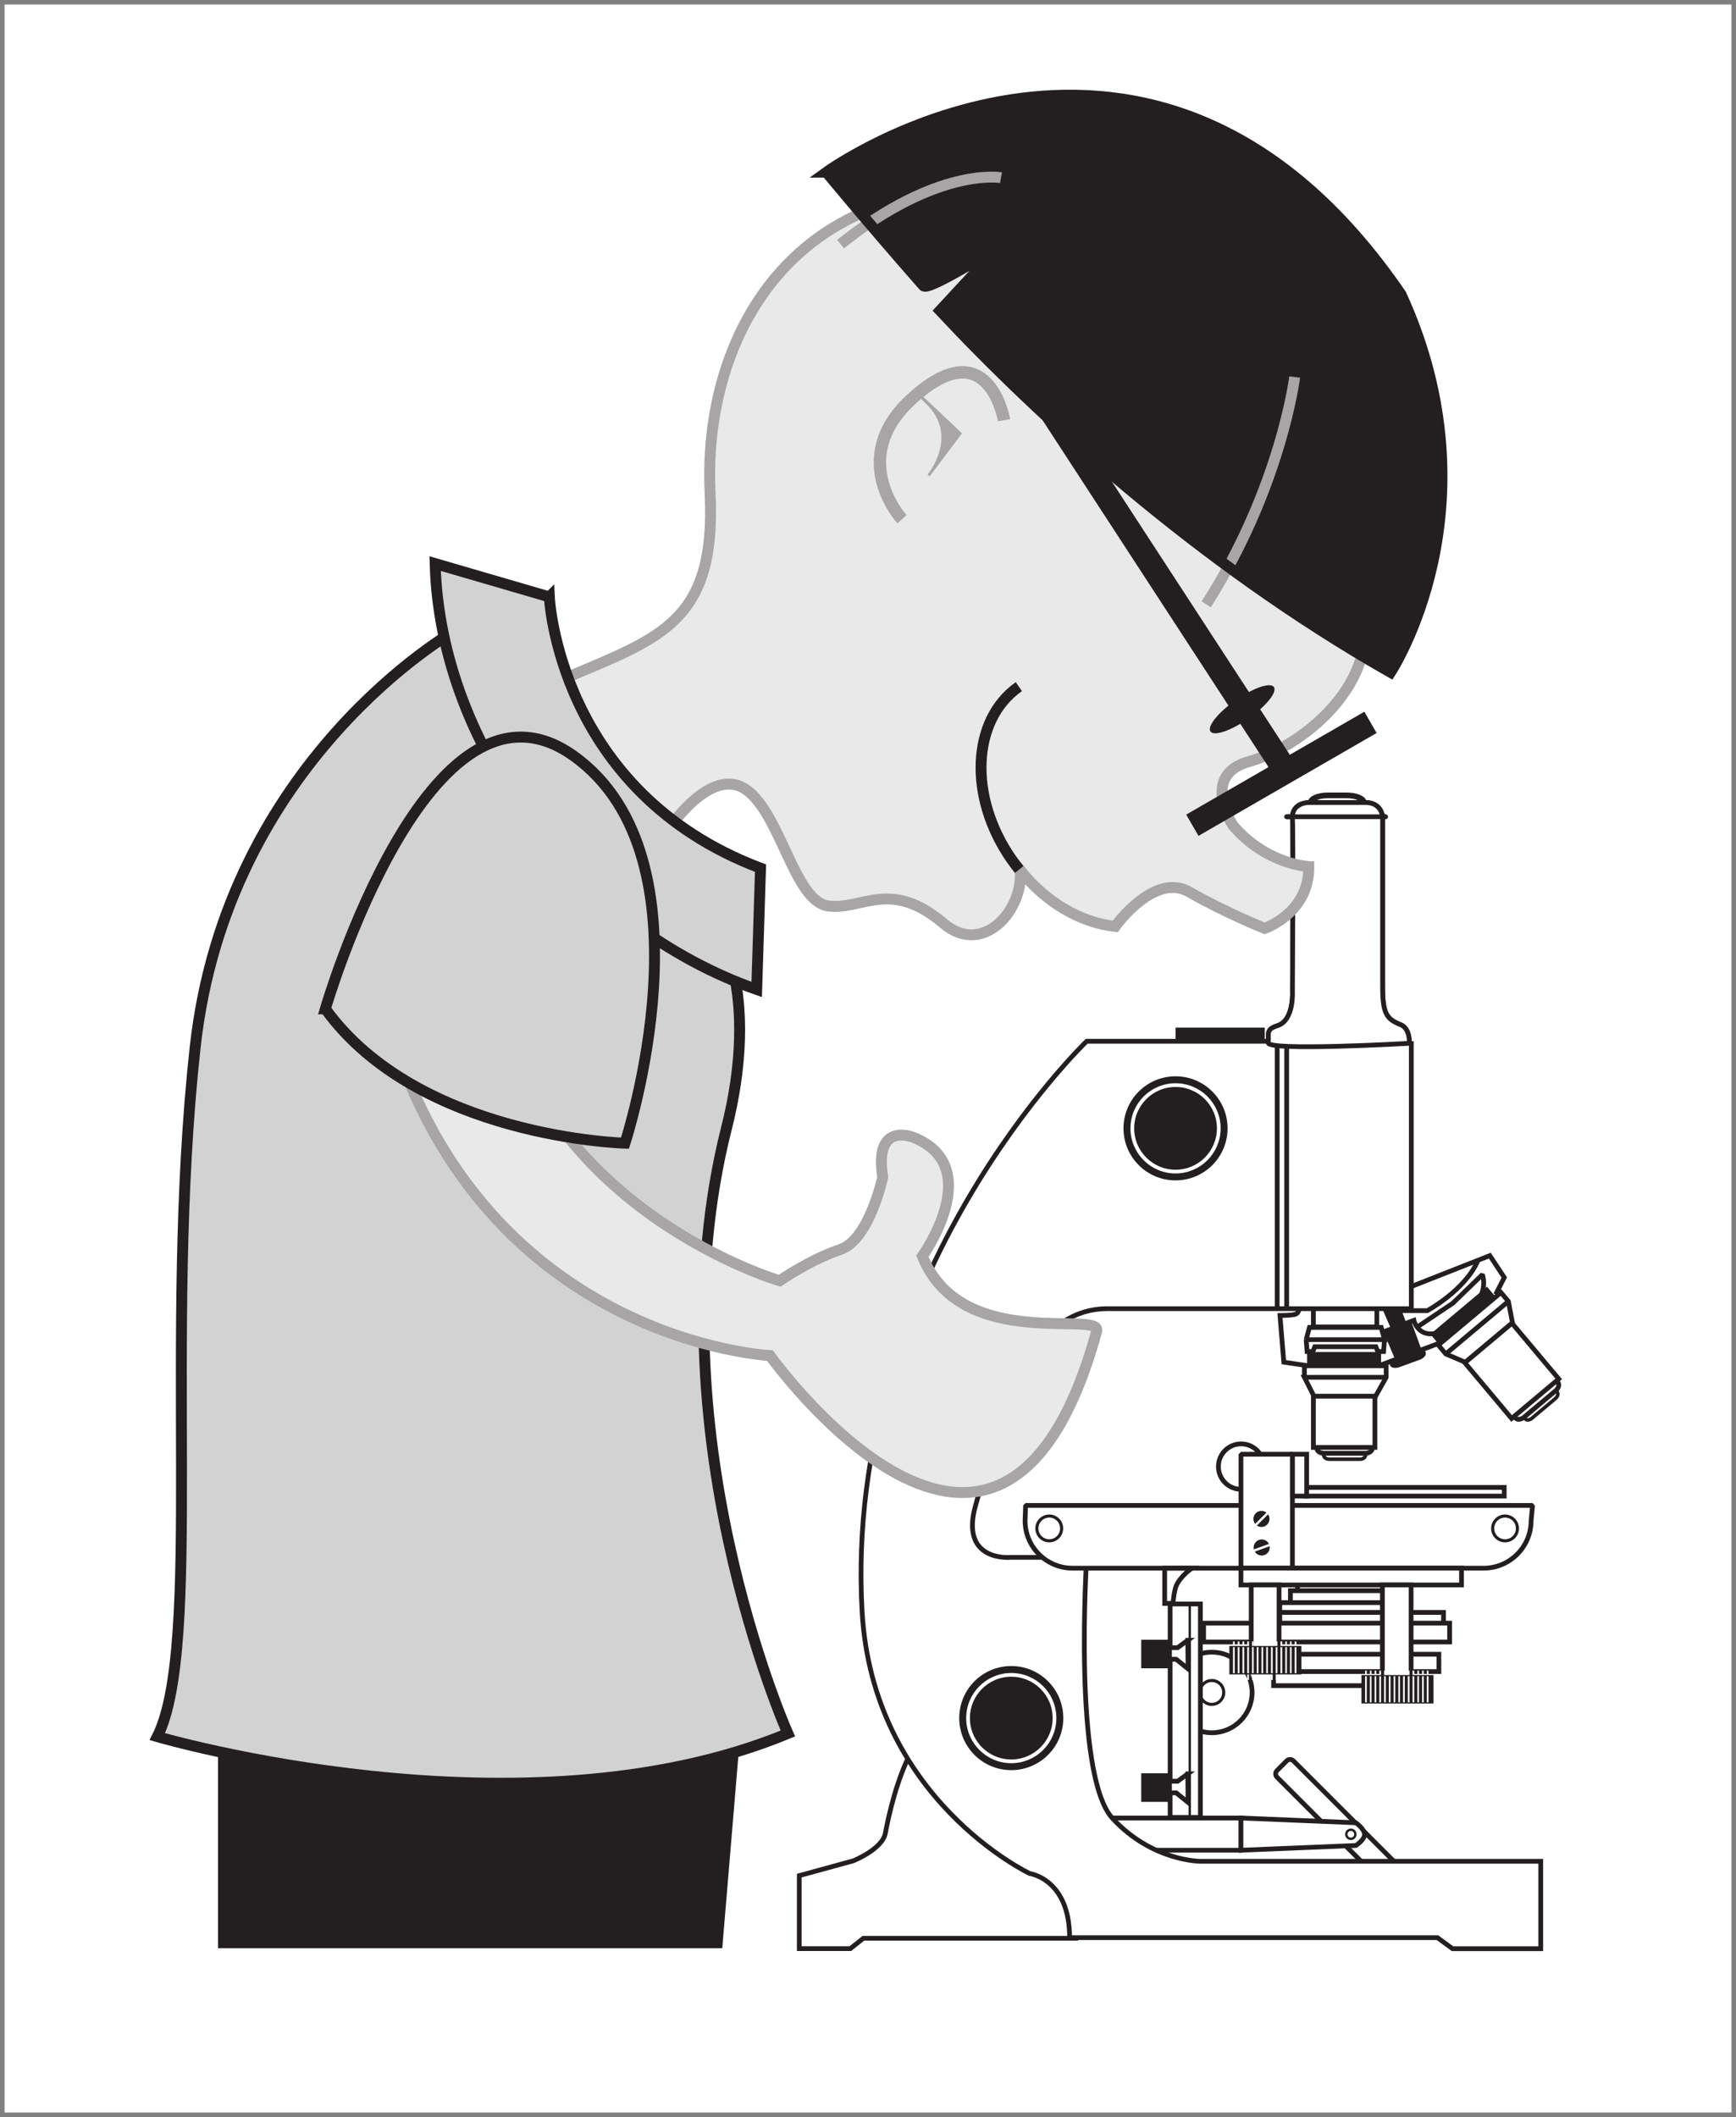 <?xml version="1.0" encoding="UTF-8" standalone="no"?>
<!-- Created with Inkscape (http://www.inkscape.org/) -->
<svg
    xmlns:inkscape="http://www.inkscape.org/namespaces/inkscape"
    xmlns:rdf="http://www.w3.org/1999/02/22-rdf-syntax-ns#"
    xmlns="http://www.w3.org/2000/svg"
    xmlns:cc="http://creativecommons.org/ns#"
    xmlns:dc="http://purl.org/dc/elements/1.1/"
    xmlns:sodipodi="http://sodipodi.sourceforge.net/DTD/sodipodi-0.dtd"
    xmlns:svg="http://www.w3.org/2000/svg"
    xmlns:ns1="http://sozi.baierouge.fr"
    xmlns:xlink="http://www.w3.org/1999/xlink"
    id="svg2"
    sodipodi:docname="58294main_The.Brain.in.Space.pdf"
    xml:space="preserve"
    viewBox="0 0 238.71 291.05"
    version="1.1"
    inkscape:version="0.47pre4 r22446"
  >
  <rect x="0" y="0" width="238.71" height="291.05" fill="#808080" stroke="none"/>
  <sodipodi:namedview
      id="namedview4"
      bordercolor="#666666"
      inkscape:pageshadow="2"
      guidetolerance="10"
      pagecolor="#ffffff"
      gridtolerance="10"
      inkscape:window-maximized="1"
      inkscape:zoom="1.0626263"
      objecttolerance="10"
      borderopacity="1"
      inkscape:current-layer="g12"
      inkscape:cx="119.22691"
      inkscape:cy="190.37217"
      inkscape:window-y="25"
      inkscape:window-x="0"
      inkscape:window-width="1024"
      showgrid="false"
      inkscape:pageopacity="0"
      inkscape:window-height="716"
  />
  <g
      id="g12"
      inkscape:label="58294main_The.Brain.in.Space"
      inkscape:groupmode="layer"
      transform="matrix(1.25 0 0 -1.25 -90 422.22)"
    >
    <path
        id="path198"
        style="fill-rule:evenodd;fill:#ffffff"
        d="m72.5 337.28h189.97v-231.84h-189.97v231.84z"
    />
    <path
        id="path220"
        style="stroke:#231f20;stroke-miterlimit:3.864;stroke-width:1.2;fill:#231f20"
        d="m152.8 146.78-1.899-22.663h-54.316v25.6l56.215-2.937z"
    />
    <path
        id="path222"
        style="stroke:#231f20;stroke-miterlimit:3.864;stroke-width:1.2;fill:#d3d2d2"
        d="m122 268.38s-25.076-14.185-28.538-45.839 0.86-65.731-4.155-75.761c0 0 40.131-11.762 69.362 0.346 0 0-15.046 33.731-6.747 66.592 3.433 13.592-0.346 20.584-0.346 20.584l-29.576 34.078z"
    />
    <path
        id="path224"
        style="stroke:#231f20;stroke-miterlimit:3.864;stroke-width:0.624;fill:#ffffff"
        d="m218.04 250.3h2.129c1.034 0 1.872-0.367 1.872-0.82 0-0.454-0.838-0.821-1.872-0.821h-2.129c-1.033 0-1.871 0.367-1.871 0.821 0 0.453 0.838 0.82 1.871 0.82z"
    />
    <path
        id="path226"
        style="fill-rule:evenodd;stroke:#231f20;stroke-miterlimit:3.864;stroke-width:0.392;fill:#ffffff"
        d="m240 182.4 2.596 2.178c0.248 0.209 0.564 0.242 0.705 0.073 0.141-0.168 0.054-0.473-0.194-0.682l-2.597-2.178c-0.248-0.209-0.564-0.242-0.705-0.073-0.141 0.168-0.054 0.473 0.195 0.682z"
    />
    <path
        id="path228"
        style="stroke:#231f20;stroke-miterlimit:3.864;stroke-width:0.522;fill:#ffffff"
        d="m238.98 182.73 3.462 2.905c0.331 0.278 0.94 0.098 0.94 0.098 0.188-0.225 0.072-0.632-0.259-0.91l-3.462-2.904c-0.331-0.279-0.752-0.322-0.94-0.098-0.189 0.224-0.072 0.631 0.259 0.909z"
    />
    <path
        id="path230"
        style="stroke:#231f20;stroke-miterlimit:3.864;stroke-width:0.522;fill:none"
        d="m227.6 130.8-13.321 13.317c-0.204 0.204-0.534 0.204-0.738 0l-1.062-1.062c-0.204-0.204-0.204-0.534 0-0.738l13.321-13.317c0.204-0.204 0.534-0.204 0.738 0l1.062 1.062c0.204 0.204 0.204 0.534 0 0.738z"
    />
    <path
        id="path232"
        style="stroke:#231f20;stroke-miterlimit:3.864;stroke-width:0.522;fill:#ffffff"
        d="m192.97 137.83h15.547v-3.542h-15.547v3.542z"
    />
    <path
        id="path234"
        style="stroke:#231f20;stroke-miterlimit:3.864;stroke-width:0.522;fill:#ffffff"
        d="m208.51 137.83 12.641-0.522s0.994-0.694 0.953-1.332c-0.037-0.586-0.953-1.166-0.953-1.166l-12.641-0.522v3.542z"
    />
    <path
        id="path236"
        style="fill:#ffffff"
        d="m227.03 223.03s0.106 1.625-0.953 2.049c-1.521 0.608-1.984 1.165-1.984 4.178v18.696s-0.105 1.559-1.877 1.559h-6.267s-1.877 0-1.771-1.771 0-18.908 0-18.908 0.219-3.275-1.642-3.86c-1.347-0.424-0.923-0.924-1.029-1.877-0.106-0.954 15.523-0.066 15.523-0.066"
    />
    <path
        id="path246"
        style="stroke:#231f20;stroke-linecap:round;stroke-miterlimit:3.864;stroke-width:0.522;fill:none"
        d="m213.54 247.95h10.869"
    />
    <path
        id="path268"
        style="stroke:#231f20;stroke-miterlimit:3.864;stroke-width:0.522;fill:none"
        d="m227.03 223.03s0.106 1.625-0.953 2.049c-1.521 0.608-1.984 1.165-1.984 4.178v18.696s-0.105 1.559-1.877 1.559h-6.267s-1.877 0-1.771-1.771 0-18.908 0-18.908 0.219-3.275-1.642-3.86c-1.347-0.424-0.923-0.924-1.029-1.877-0.106-0.954 15.523-0.066 15.523-0.066zm-36.419-98.425h-23.632l-1.438-1.14h-5.616v8.03l5.942 1.629s3.201 1.275 3.527 3.038c0.325 1.764 1.303 6.296 3.066 9.334m44.019 51.864h6.979v-5.526h-6.979v5.526z"
    />
    <path
        id="path270"
        style="stroke:#231f20;stroke-miterlimit:3.864;stroke-width:0.522;fill:#ffffff"
        d="m227.25 223.26h-35.707s-26.776-25.645-24.712-62.673c1.154-20.699 18.445-28.863 18.445-28.863s4.386-0.593 4.386-7.052h40.462l1.662-1.216h9.703v9.614h-37.412s-5.332-0.026-9.702 4.729c-4.371 4.755-2.832 28.697-2.832 28.697h-8.357s-5.743-0.577-3.82 5.883c1.924 6.46 4.59 21.468 14.458 21.468h33.426v29.413z"
    />
    <path
        id="path272"
        style="fill:#231f20"
        d="m201.32 224.76h9.81v-1.272h-9.81v1.272z"
    />
    <path
        id="path274"
        style="stroke:#231f20;stroke-miterlimit:3.864;stroke-width:0.522;fill:#ffffff"
        d="m215.68 190.48 0.106-1.347h0.636l0.212 0.53h6.718l0.212-0.53h0.636l0.106 1.347h-8.626z"
    />
    <path
        id="path276"
        style="stroke:#231f20;stroke-miterlimit:3.864;stroke-width:0.522;fill:#ffffff"
        d="m215.68 190.44 0.367 1.347h7.891l0.368-1.347h-8.626z"
    />
    <path
        id="path278"
        style="stroke:#231f20;stroke-miterlimit:3.864;stroke-width:0.522;fill:none"
        d="m213.54 223.27v-29.429m-1.045 29.429v-29.429"
    />
    <path
        id="path280"
        style="stroke:#231f20;stroke-miterlimit:3.864;stroke-width:0.522;fill:#231f20"
        d="m216.05 188.82h7.615v-1.241h-7.615v1.241z"
    />
    <path
        id="path282"
        style="fill:#ffffff"
        d="m215.49 186.3 0.004 1.272h8.988l0.004-1.272-1.169-2.089h-6.768l-1.059 2.089"
    />
    <path
        id="path292"
        style="stroke:#231f20;stroke-miterlimit:3.864;stroke-width:0.522;fill:none"
        d="m224.42 186.3h-9.004"
    />
    <path
        id="path314"
        style="stroke:#231f20;stroke-miterlimit:3.864;stroke-width:0.522;fill:none"
        d="m215.49 186.3 0.004 1.272h8.988l0.004-1.272-1.169-2.089h-6.768l-1.059 2.089z"
    />
    <path
        id="path316"
        style="fill-rule:evenodd;stroke:#231f20;stroke-miterlimit:3.864;stroke-width:0.392;fill:#ffffff"
        d="m218.22 178.09h3.389c0.324 0 0.587-0.178 0.587-0.397 0-0.22-0.263-0.397-0.587-0.397h-3.389c-0.325 0-0.588 0.177-0.588 0.397 0 0.219 0.263 0.397 0.588 0.397z"
    />
    <path
        id="path318"
        style="fill-rule:evenodd;stroke:#231f20;stroke-miterlimit:3.864;stroke-width:0.522;fill:#ffffff"
        d="m217.65 179h4.518c0.433 0 0.784-0.53 0.784-0.53 0-0.292-0.351-0.53-0.784-0.53h-4.518c-0.433 0-0.784 0.238-0.784 0.53 0 0.293 0.351 0.53 0.784 0.53z"
    />
    <path
        id="path320"
        style="stroke:#231f20;stroke-miterlimit:3.864;stroke-width:0.522;fill:#ffffff"
        d="m216.48 184.22h6.767v-5.632h-6.767v5.632z"
    />
    <path
        id="path322"
        style="stroke:#231f20;stroke-miterlimit:3.864;stroke-width:0.522;fill:#231f20"
        d="m229.71 191.01 5.832 4.894 0.798-0.95-5.832-4.894-0.798 0.95z"
    />
    <path
        id="path324"
        style="fill:#ffffff"
        d="m231.04 188.87-0.815 0.976 6.886 5.778 0.821-0.972 0.446-2.352-5.183-4.35-2.155 0.92"
    />
    <path
        id="path334"
        style="stroke:#231f20;stroke-miterlimit:3.864;stroke-width:0.522;fill:none"
        d="m237.88 194.61-6.899-5.788"
    />
    <path
        id="path356"
        style="stroke:#231f20;stroke-miterlimit:3.864;stroke-width:0.522;fill:none"
        d="m231.04 188.87-0.815 0.976 6.886 5.778 0.821-0.972 0.446-2.352-5.183-4.35-2.155 0.92z"
    />
    <path
        id="path358"
        style="stroke:#231f20;stroke-miterlimit:3.864;stroke-width:0.522;fill:#ffffff"
        d="m233.14 187.9 5.184 4.35 5.144-6.13-5.184-4.349-5.144 6.129z"
    />
    <path
        id="path360"
        style="stroke:#231f20;stroke-miterlimit:3.864;stroke-width:0.522;fill:none"
        d="m223.99 191.22 3.542 1.347s0.404-1.773 2.291-1.454m0.798-0.951-6.95-2.59"
    />
    <path
        id="path362"
        style="stroke:#231f20;stroke-miterlimit:3.864;stroke-width:0.261;fill:#231f20"
        d="m225.61 188.35 2.218 0.807c0.406 0.148 0.802 0.087 0.883-0.136s-0.182-0.524-0.589-0.672l-2.217-0.807c-0.407-0.148-0.802-0.087-0.883 0.136-0.082 0.223 0.182 0.524 0.588 0.672z"
    />
    <path
        id="path364"
        style="stroke:#231f20;stroke-miterlimit:3.864;stroke-width:0.261;fill:#231f20"
        d="m224.2 193.84 0.954-2.195 1.453 0.5-0.635 1.695h-1.772z"
    />
    <path
        id="path366"
        style="stroke:#231f20;stroke-miterlimit:3.864;stroke-width:0.261;fill:#231f20"
        d="m227.13 192.36 1.136-3.118-2.619-1.06-1.242 2.937 2.725 1.241z"
    />
    <path
        id="path368"
        style="stroke:#231f20;stroke-miterlimit:3.864;stroke-width:0.522;fill:none"
        d="m214.89 193.84s0.03-0.53-0.5-0.636c-0.529-0.106-1.589-0.106-1.589-0.106l0.424-5.132 2.619-0.393m11.505 8.75 8.538 3.361 1.59-2.408-0.954-1.877"
    />
    <path
        id="path370"
        style="stroke-linejoin:bevel;stroke:#231f20;stroke-linecap:square;stroke-miterlimit:3.864;stroke-width:0.522;fill:none"
        d="m235.07 195.72c0.318 1.03 0 1.877 0 1.877l-3.255-3.149-3.754-2.512"
    />
    <path
        id="path372"
        style="stroke:#231f20;stroke-miterlimit:3.864;stroke-width:0.522;fill:none"
        d="m225.97 193.63h3.042s4.073 2.195 5.526 5.42"
    />
    <path
        id="path374"
        style="stroke-linejoin:bevel;stroke:#231f20;stroke-linecap:square;stroke-miterlimit:3.864;stroke-width:0.522;fill:#ffffff"
        d="m184.82 172.21h55.77l-0.162-1.68c0-2.885-2.339-5.223-5.223-5.223h-45.219c-2.884 0-5.223 2.338-5.223 5.223l0.057 1.68z"
    />
    <path
        id="path376"
        style="stroke-linejoin:bevel;stroke:#231f20;stroke-linecap:square;stroke-miterlimit:3.864;stroke-width:0.522;fill:none"
        d="m206.03 176.48c0 1.38 1.118 2.498 2.498 2.498 1.379 0 2.498-1.118 2.498-2.498 0-1.379-1.119-2.498-2.498-2.498-1.38 0-2.498 1.119-2.498 2.498z"
    />
    <path
        id="path378"
        style="stroke-linejoin:bevel;stroke:#231f20;stroke-linecap:square;stroke-miterlimit:3.864;stroke-width:0.522;fill:#ffffff"
        d="m208.51 177.84h5.662v-12.535h-5.662v12.535z"
    />
    <path
        id="path380"
        style="fill:#231f20"
        d="m210.14 170.1c-0.345 0.346-0.345 0.907 0 1.252 0.346 0.346 0.907 0.346 1.253 0 0.346-0.345 0.346-0.906 0-1.252s-0.907-0.346-1.253 0"
    />
    <path
        id="path382"
        style="stroke:#ffffff;stroke-miterlimit:3.864;stroke-width:0.261;fill:none"
        d="m211.86 171.78-2.226-2.226"
    />
    <path
        id="path384"
        style="fill:#231f20"
        d="m209.96 167.28c-0.168 0.46 0.069 0.968 0.529 1.135 0.459 0.167 0.968-0.07 1.135-0.529 0.167-0.46-0.07-0.968-0.529-1.135-0.46-0.168-0.968 0.069-1.135 0.529"
    />
    <path
        id="path386"
        style="stroke:#ffffff;stroke-miterlimit:3.864;stroke-width:0.261;fill:none"
        d="m212.23 168.07-2.959-1.077"
    />
    <path
        id="path388"
        style="stroke:#231f20;stroke-miterlimit:3.864;stroke-width:0.522;fill:#ffffff"
        d="m215.52 174.19h21.951v-0.954h-21.951v0.954z"
    />
    <path
        id="path390"
        style="stroke:#231f20;stroke-miterlimit:3.864;stroke-width:0.522;fill:#ffffff"
        d="m214.18 177.84h1.559v-4.602h-1.559v4.602z"
    />
    <path
        id="path392"
        style="stroke:#231f20;stroke-miterlimit:3.864;stroke-width:0.339;fill:#ffffff"
        d="m236.2 169.68c0 0.752 0.61 1.362 1.363 1.362 0.752 0 1.362-0.61 1.362-1.362 0-0.753-0.61-1.362-1.362-1.362-0.753 0-1.363 0.609-1.363 1.362z"
    />
    <path
        id="path394"
        style="stroke:#231f20;stroke-miterlimit:3.864;stroke-width:0.339;fill:#ffffff"
        d="m186.06 169.68c0 0.752 0.609 1.362 1.362 1.362 0.752 0 1.362-0.61 1.362-1.362 0-0.753-0.61-1.362-1.362-1.362-0.753 0-1.362 0.609-1.362 1.362z"
    />
    <path
        id="path396"
        style="stroke:#231f20;stroke-miterlimit:3.864;stroke-width:0.261;fill:none"
        d="m220.1 136.04c0 0.276 0.224 0.5 0.5 0.5s0.499-0.224 0.499-0.5c0-0.275-0.223-0.499-0.499-0.499s-0.5 0.224-0.5 0.499z"
    />
    <path
        id="path398"
        style="stroke:#231f20;stroke-miterlimit:3.864;stroke-width:0.522;fill:none"
        d="m214.73 163.64h9.823v-1.14h-9.823v1.14z"
    />
    <path
        id="path400"
        style="stroke:#231f20;stroke-miterlimit:3.864;stroke-width:0.522;fill:#ffffff"
        d="m213.95 162.83h11.066v-1.37h-11.066v1.37z"
    />
    <path
        id="path402"
        style="stroke:#231f20;stroke-miterlimit:3.864;stroke-width:0.522;fill:#ffffff"
        d="m212.78 161.52h12.074v-1.244h-12.074v1.244z"
    />
    <path
        id="path404"
        style="stroke:#231f20;stroke-miterlimit:3.864;stroke-width:0.522;fill:#ffffff"
        d="m212.78 160.44h18.016v-1.207h-18.016v1.207z"
    />
    <path
        id="path406"
        style="stroke:#231f20;stroke-miterlimit:3.864;stroke-width:0.522;fill:#ffffff"
        d="m204.4 159.26h27.063v-2.071h-27.063v2.071z"
    />
    <path
        id="path408"
        style="stroke:#231f20;stroke-miterlimit:3.864;stroke-width:0.522;fill:none"
        d="m201.03 161.43h-0.911v3.879h3s-1.238-0.836-1.717-1.914c-0.248-0.558-0.372-1.965-0.372-1.965z"
    />
    <path
        id="path410"
        style="stroke:#231f20;stroke-miterlimit:3.864;stroke-width:0.522;fill:#ffffff"
        d="m208.51 165.31h24.263v-1.851h-24.263v1.851z"
    />
    <path
        id="path412"
        style="stroke:#231f20;stroke-miterlimit:3.864;stroke-width:0.339;fill:none"
        d="m203.99 151.64c0 0.726 0.588 1.314 1.313 1.314 0.726 0 1.314-0.588 1.314-1.314 0-0.725-0.588-1.313-1.314-1.313-0.725 0-1.313 0.588-1.313 1.313z"
    />
    <path
        id="path414"
        style="stroke:#231f20;stroke-miterlimit:3.864;stroke-width:0.522;fill:none"
        d="m200.87 151.64c0 2.449 1.985 4.434 4.434 4.434s4.434-1.985 4.434-4.434c0-2.448-1.985-4.433-4.434-4.433s-4.434 1.985-4.434 4.433z"
    />
    <path
        id="path416"
        style="stroke:#231f20;stroke-miterlimit:3.864;stroke-width:0.522;fill:#ffffff"
        d="m200.72 161.37h3.33v-23.477h-3.33v23.477z"
    />
    <path
        id="path418"
        style="fill:#ffffff"
        d="m202.66 157.38-1.112-0.814h-3.067v-1.275h2.904l1.306-1.054-0.031 3.143"
    />
    <path
        id="path428"
        style="fill:#231f20"
        d="m197.54 157.44h3.372v-3.144h-3.372v3.144z"
    />
    <path
        id="path450"
        style="stroke:#231f20;stroke-miterlimit:3.864;stroke-width:0.522;fill:none"
        d="m202.66 157.38-1.112-0.814h-3.067v-1.275h2.904l1.306-1.054-0.031 3.143z"
    />
    <path
        id="path452"
        style="fill:#ffffff"
        d="m202.66 142.69-1.112-0.814h-3.067v-1.275h2.904l1.306-1.054-0.031 3.143"
    />
    <path
        id="path462"
        style="fill:#231f20"
        d="m197.54 142.75h3.372v-3.144h-3.372v3.144z"
    />
    <path
        id="path484"
        style="stroke:#231f20;stroke-miterlimit:3.864;stroke-width:0.522;fill:none"
        d="m202.66 142.69-1.112-0.814h-3.067v-1.275h2.904l1.306-1.054-0.031 3.143z"
    />
    <path
        id="path486"
        style="stroke:#231f20;stroke-miterlimit:3.864;stroke-width:0.261;fill:none"
        d="m202.88 161.43v-23.6"
    />
    <path
        id="path488"
        style="stroke:#231f20;stroke-miterlimit:3.864;stroke-width:0.522;fill:#ffffff"
        d="m212.1 154.29h13.259v-1.903h-13.259v1.903z"
    />
    <path
        id="path490"
        style="stroke:#231f20;stroke-miterlimit:3.864;stroke-width:0.522;fill:#ffffff"
        d="m213.88 155.84h16.403v-1.903h-16.403v1.903z"
    />
    <path
        id="path492"
        style="stroke:#231f20;stroke-miterlimit:3.864;stroke-width:0.522;fill:#ffffff"
        d="m224.07 163.46h3.157v-10.446h-3.157v10.446z"
    />
    <path
        id="path494"
        style="fill:#231f20"
        d="m221.83 153.49h7.798v-3h-7.798v3z"
    />
    <path
        id="path504"
        style="stroke:#ffffff;stroke-miterlimit:3.864;stroke-width:.183;fill:none"
        d="m222.26 154.04v-4.24m0.523 4.24v-4.24m0.522 4.24v-4.24m0.522 4.24v-4.24m0.523 4.24v-4.24m0.522 4.24v-4.24m0.522 4.24v-4.24m0.522 4.24v-4.24m0.523 4.24v-4.24m0.522 4.24v-4.24m0.522 4.24v-4.24m0.522 4.24v-4.24m0.523 4.24v-4.24m0.522 4.24v-4.24m-6.267 4.24v-4.24"
    />
    <path
        id="path526"
        style="stroke:#231f20;stroke-miterlimit:3.864;stroke-width:.13;fill:none"
        d="m221.83 153.49h7.798v-3h-7.798v3z"
    />
    <path
        id="path528"
        style="stroke:#231f20;stroke-miterlimit:3.864;stroke-width:0.522;fill:#ffffff"
        d="m209.64 163.46h3.062v-7.24h-3.062v7.24z"
    />
    <path
        id="path530"
        style="fill:#231f20"
        d="m207.3 156.69h7.798v-3h-7.798v3z"
    />
    <path
        id="path540"
        style="stroke:#ffffff;stroke-miterlimit:3.864;stroke-width:.183;fill:none"
        d="m207.73 157.25v-4.24m0.522 4.24v-4.24m0.522 4.24v-4.24m0.522 4.24v-4.24m0.523 4.24v-4.24m0.522 4.24v-4.24m0.522 4.24v-4.24m0.522 4.24v-4.24m0.523 4.24v-4.24m0.522 4.24v-4.24m0.522 4.24v-4.24m0.523 4.24v-4.24m0.522 4.24v-4.24m0.522 4.24v-4.24m-6.267 4.24v-4.24"
    />
    <path
        id="path562"
        style="stroke:#231f20;stroke-miterlimit:3.864;stroke-width:.13;fill:none"
        d="m207.3 156.69h7.798v-3h-7.798v3z"
    />
    <path
        id="path564"
        style="stroke:#231f20;stroke-miterlimit:3.864;stroke-width:0.261;fill:#231f20"
        d="m195.72 213.68c0 3.09 2.505 5.594 5.594 5.594 3.09 0 5.594-2.504 5.594-5.594 0-3.089-2.504-5.594-5.594-5.594-3.089 0-5.594 2.505-5.594 5.594z"
    />
    <path
        id="path566"
        style="stroke:#ffffff;stroke-miterlimit:3.864;stroke-width:.41;fill:#231f20"
        d="m196.56 213.68c0 2.627 2.129 4.755 4.755 4.755s4.755-2.128 4.755-4.755c0-2.626-2.129-4.755-4.755-4.755s-4.755 2.129-4.755 4.755z"
    />
    <path
        id="path568"
        style="stroke:#231f20;stroke-miterlimit:3.864;stroke-width:0.261;fill:#231f20"
        d="m177.65 148.82c0 3.09 2.505 5.595 5.594 5.595 3.09 0 5.594-2.505 5.594-5.595 0-3.089-2.504-5.594-5.594-5.594-3.089 0-5.594 2.505-5.594 5.594z"
    />
    <path
        id="path570"
        style="stroke:#ffffff;stroke-miterlimit:3.864;stroke-width:.41;fill:#231f20"
        d="m178.49 148.82c0 2.626 2.129 4.755 4.755 4.755 2.627 0 4.755-2.129 4.755-4.755s-2.128-4.755-4.755-4.755c-2.626 0-4.755 2.129-4.755 4.755z"
    />
    <path
        id="path572"
        style="fill:#ffffff"
        d="m227.04 223.03s0.094 1.625-0.965 2.049c-1.521 0.608-1.984 1.165-1.984 4.178v18.696s-0.105 1.559-1.877 1.559h-6.267s-1.877 0-1.771-1.771 0-18.908 0-18.908 0.219-3.275-1.642-3.86c-1.347-0.424-0.923-0.924-1.029-1.877-0.106-0.954 15.535-0.066 15.535-0.066"
    />
    <path
        id="path582"
        style="stroke:#231f20;stroke-linecap:round;stroke-miterlimit:3.864;stroke-width:0.522;fill:none"
        d="m213.54 247.95h10.869"
    />
    <path
        id="path604"
        style="stroke:#231f20;stroke-miterlimit:3.864;stroke-width:0.522;fill:none"
        d="m227.04 223.03s0.094 1.625-0.965 2.049c-1.521 0.608-1.984 1.165-1.984 4.178v18.696s-0.105 1.559-1.877 1.559h-6.267s-1.877 0-1.771-1.771 0-18.908 0-18.908 0.219-3.275-1.642-3.86c-1.347-0.424-0.923-0.924-1.029-1.877-0.106-0.954 15.535-0.066 15.535-0.066z"
    />
    <path
        id="path606"
        style="stroke:#a7a5a6;stroke-miterlimit:3.864;stroke-width:1.2;fill:#e9e9e9"
        d="m145.57 246.62s4.608 6.934 8.446 4.351c3.837-2.582 5.339-12.275 9.045-12.822 3.706-0.546 6.847 3.062 12.71-1.918 4.351-3.694 8.834 1.443 8.46 5.823 2.933-3.634 6.723-5.754 10.448-6.166 0 0 4.286 6.014 8.152 3.788 3.867-2.226 8.284-4.005 8.284-4.005s4.908 1.66 4.863 6.796c0 0-4.687 0.216-8.356 4.538 0 0-3.648 5.508 1.78 7.017 5.428 1.51 13.052 7.486 12.782 14.86-0.644 1.515-16.288 34.429-16.894 37.156-0.606 2.726-38.744 8.213-38.744 8.213-11.738-5.302-17.059-17.876-16.432-30.745 0.682-14.01-5.379-15.831-15.527-20.147l0.909-12.195 10.074-4.544z"
    />
    <path
        id="path608"
        style="stroke:#231f20;stroke-miterlimit:3.864;stroke-width:2.701;fill:none"
        d="m222.76 258.33-19.596-11.313m10.287 5.938-26.448 40.592"
    />
    <path
        id="path610"
        style="stroke:#a7a5a6;stroke-miterlimit:3.864;stroke-width:1.2;fill:none"
        d="m214.24 270.05s6.321 9.962 6.344 17.014"
    />
    <path
        id="path612"
        style="stroke:#231f20;stroke-miterlimit:3.864;stroke-width:1.2;fill:none"
        d="m184.08 262.26c-5.228-3.661-5.574-12.189-0.788-19.023 0.263-0.377 0.537-0.74 0.82-1.09"
    />
    <path
        id="path614"
        style="fill:#231f20"
        d="m162.91 318.84s4.624-5.615 10.679-12.497c0.551-0.626 8.434 4.409 8.434 4.409l-6.616-7.136c10.648-11.398 28.316-27.709 49.564-39.785 0 0 11.914 18.065 1.156 41.555-27.114 39.612-63.217 13.454-63.217 13.454"
    />
    <path
        id="path642"
        style="stroke:#a7a5a6;stroke-miterlimit:3.864;stroke-width:1.2;fill:none"
        d="m214.42 296.31s-1.515-12.195-9.733-24.994m-22.57 46.92s-6.968 1.25-17.647-7.309"
    />
    <path
        id="path664"
        style="stroke:#231f20;stroke-miterlimit:3.864;stroke-width:1.2;fill:none"
        d="m162.91 318.84s4.624-5.615 10.679-12.497c0.551-0.626 8.434 4.409 8.434 4.409l-6.616-7.136c10.648-11.398 28.316-27.709 49.564-39.785 0 0 11.914 18.065 1.156 41.555-27.114 39.612-63.217 13.454-63.217 13.454z"
    />
    <path
        id="path666"
        style="stroke:#231f20;stroke-miterlimit:3.864;stroke-width:1.2;fill:#d3d2d2"
        d="m132.43 272.13s0.944-21.413 23.231-29.837l-0.42-13.342c-19.394 6.818-34.816 26.355-35.375 46.841l12.564-3.662z"
    />
    <path
        id="path668"
        style="fill-rule:evenodd;stroke:#a7a5a6;stroke-miterlimit:3.864;stroke-width:0.304;fill:#a7a5a6"
        d="m177.62 290.1-3.462-4.606s3.602 4.305-0.162 7.966c-3.764 3.66 3.624-3.36 3.624-3.36z"
    />
    <path
        id="path670"
        style="stroke:#a7a5a6;stroke-miterlimit:3.864;stroke-width:1.362;fill:none"
        d="m171.22 280.67s-6.049 6.614 0.947 13.116c8.562 7.957 10.286-2.224 10.286-2.224"
    />
    <path
        id="path672"
        style="fill:#231f20"
        d="m207.94 260.78c1.927 1.349 3.806 1.992 4.196 1.435 0.389-0.557-0.857-2.102-2.784-3.452-1.927-1.349-3.806-1.992-4.196-1.435s0.857 2.102 2.784 3.452"
    />
    <path
        id="path674"
        style="stroke:#a7a5a6;stroke-miterlimit:3.864;stroke-width:1.2;fill:#e9e9e9"
        d="m156.7 188.69s25.431-35.607 35.935 2.662c0.664 2.418-14.864-2.409-19.169 8.268 0 0 7.061 9.818-0.954 13.053 0 0-4.413 1.864-3.407-4.339 0 0-1.452-6.914-4.695-7.991-3.242-1.076-6.645-3.424-6.645-3.424s-25.552 7.463-30.842 31.607l-12.011-3.906c10.555-34.423 41.788-35.93 41.788-35.93z"
    />
    <path
        id="path676"
        style="stroke:#231f20;stroke-miterlimit:3.864;stroke-width:1.2;fill:#d3d2d2"
        d="m107.79 226.82s11.394 39.18 27.303 27.829 5.654-42.599 5.654-42.599-22.702 0.57-32.957 14.77z"
    />
  </g
  >
</svg
>
